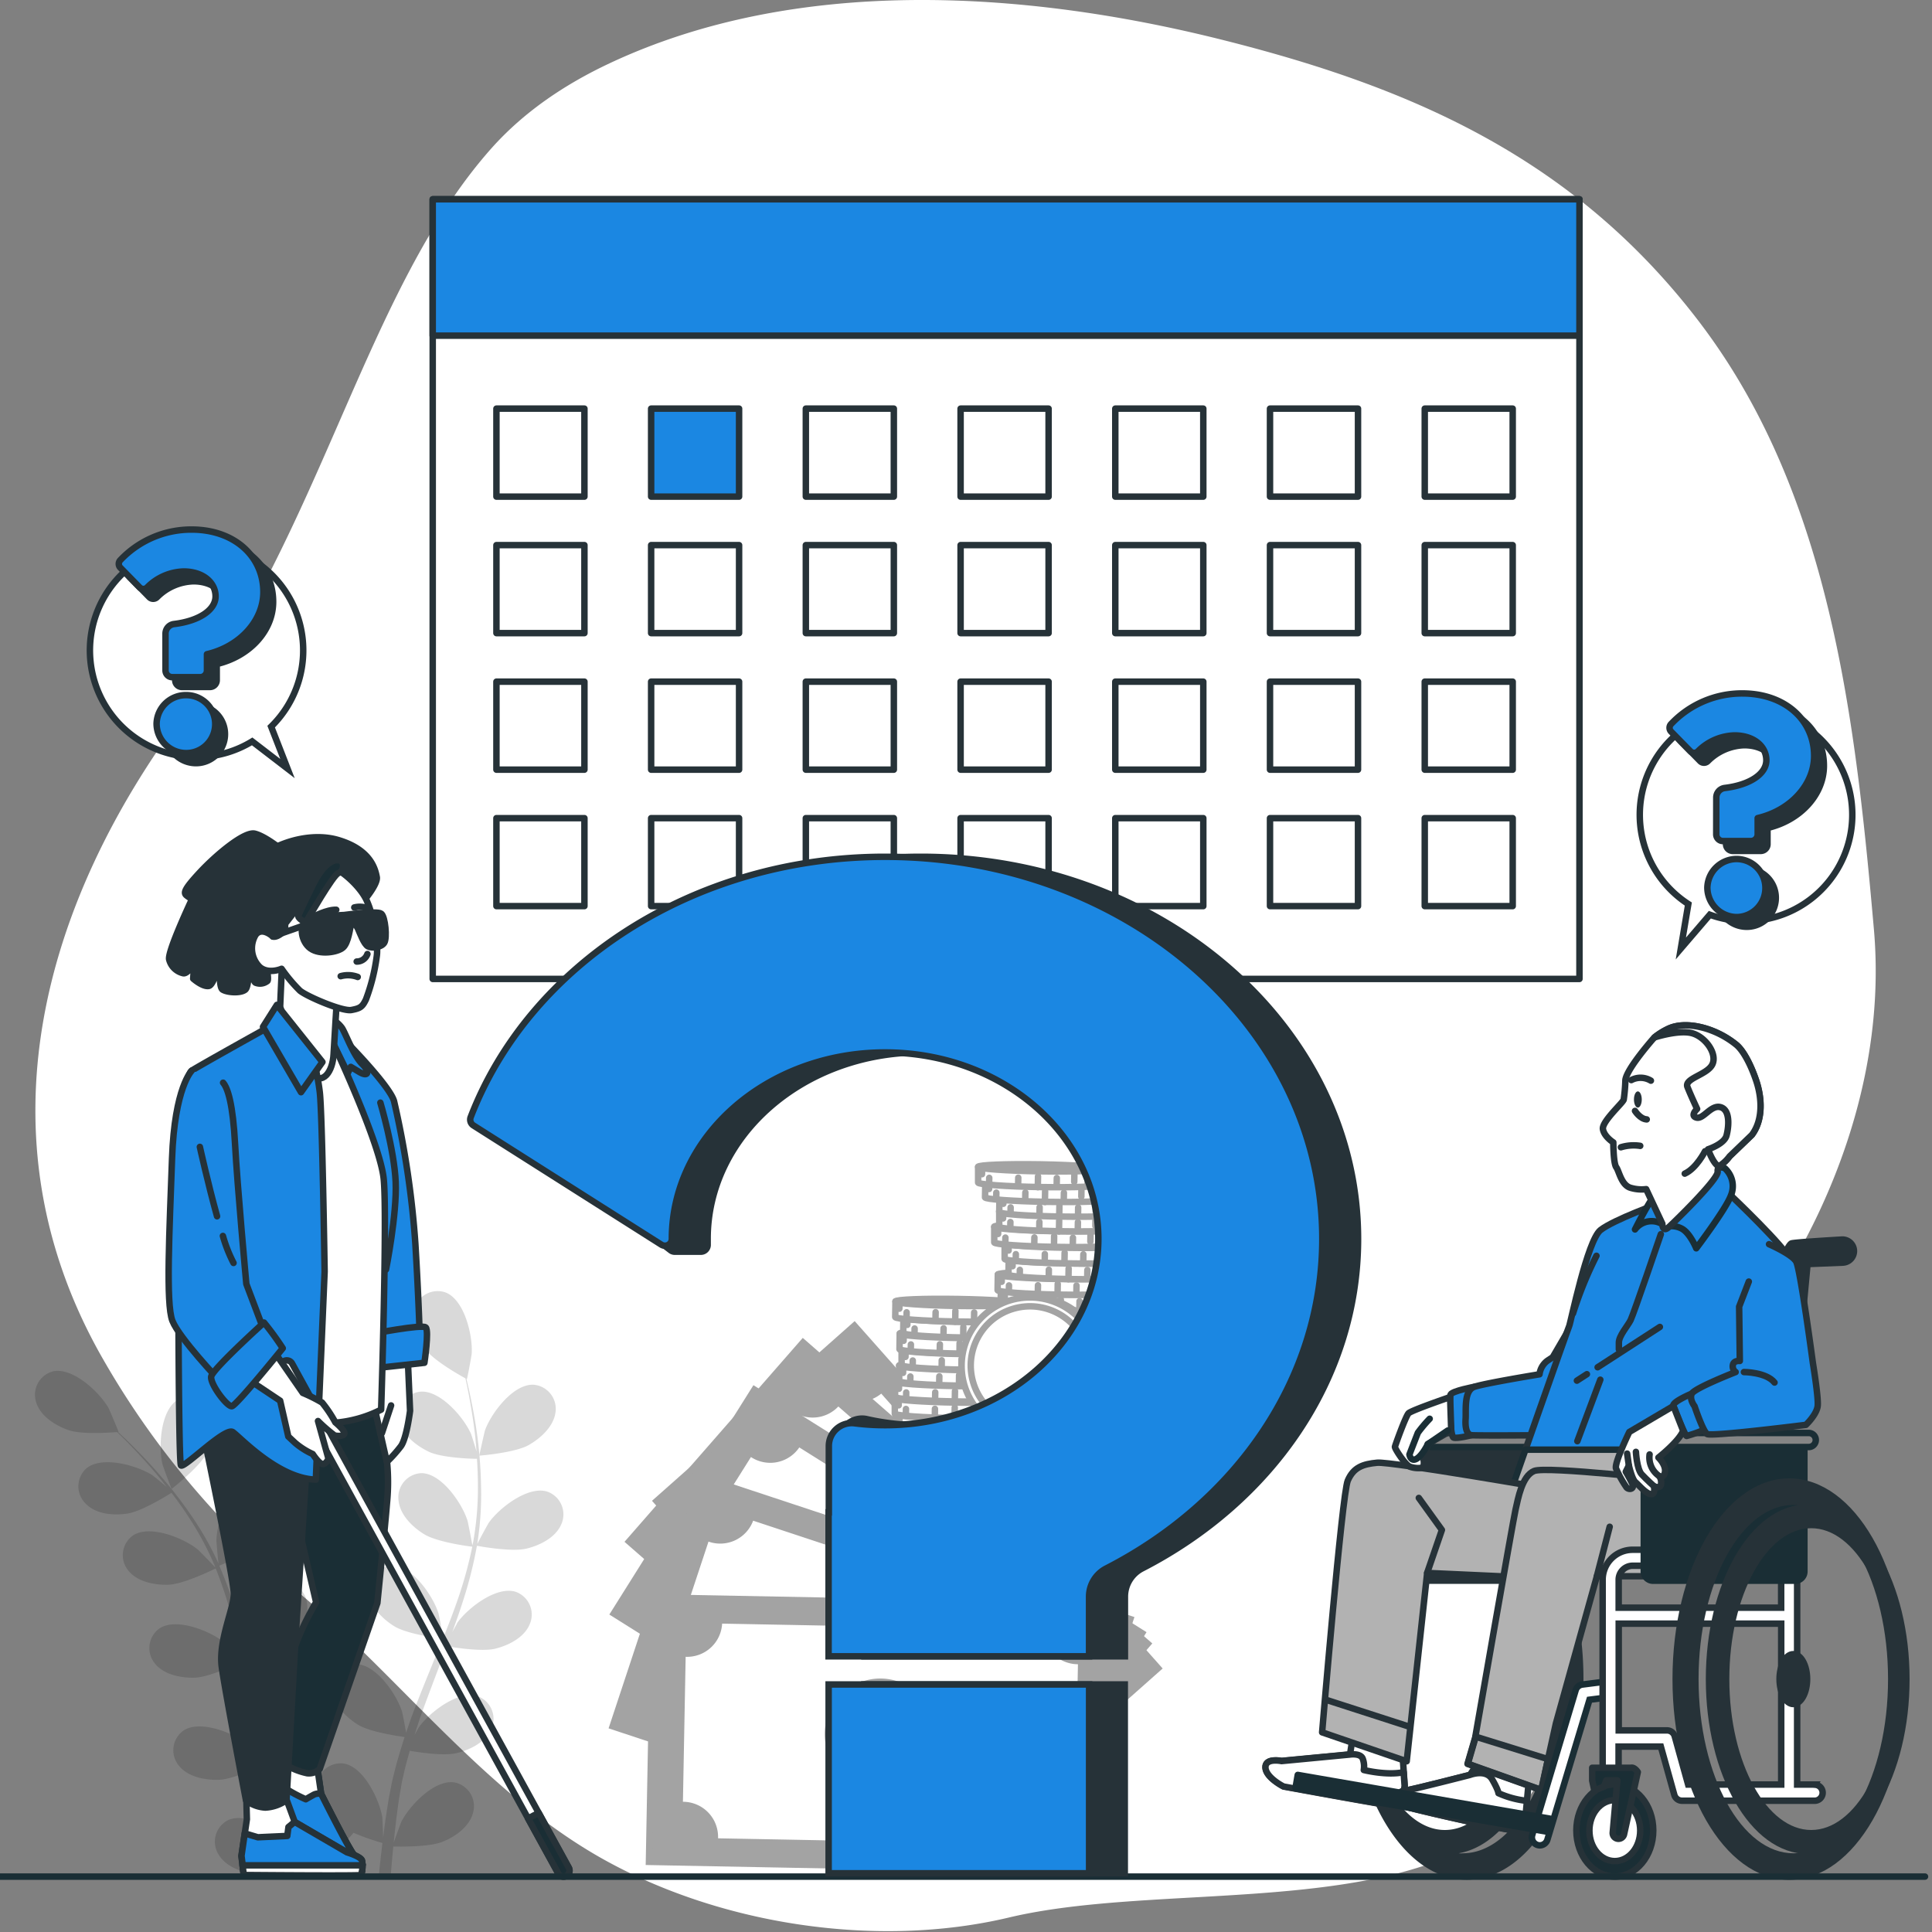<?xml version="1.0" encoding="UTF-8"?> <svg xmlns="http://www.w3.org/2000/svg" id="Слой_1" data-name="Слой 1" viewBox="0 0 400 400"><rect x="0" y="0" width="400" height="400" fill="#808080" stroke="none"/><defs><style>.cls-1,.cls-12,.cls-13,.cls-18,.cls-19,.cls-3{fill:#fff;}.cls-2{opacity:0.15;}.cls-11,.cls-13,.cls-16,.cls-22,.cls-23,.cls-3,.cls-4,.cls-5,.cls-6{stroke:#263238;}.cls-11,.cls-14,.cls-15,.cls-16,.cls-19,.cls-20,.cls-21,.cls-3,.cls-4,.cls-5,.cls-6,.cls-7,.cls-8,.cls-9{stroke-linecap:round;stroke-linejoin:round;}.cls-11,.cls-12,.cls-13,.cls-14,.cls-15,.cls-16,.cls-17,.cls-18,.cls-19,.cls-20,.cls-21,.cls-22,.cls-23,.cls-3,.cls-4,.cls-5,.cls-6,.cls-7,.cls-8,.cls-9{stroke-width:1.34px;}.cls-23,.cls-4,.cls-9{fill:#1b87e2;}.cls-15,.cls-20,.cls-5{fill:none;}.cls-10,.cls-22,.cls-6{fill:#263238;}.cls-7{fill:#858585;}.cls-12,.cls-14,.cls-15,.cls-7,.cls-8,.cls-9{stroke:#1a2e35;}.cls-11,.cls-8{fill:#b2b2b2;}.cls-12,.cls-13,.cls-17,.cls-18,.cls-22,.cls-23{stroke-miterlimit:10;}.cls-14,.cls-16,.cls-21{fill:#1a2e35;}.cls-17{fill:#a3a3a3;}.cls-17,.cls-18,.cls-19,.cls-20,.cls-21{stroke:#a3a3a3;}</style></defs><path class="cls-1" d="M360.72,80a129.78,129.78,0,0,0-8.83-13.25c-26.15-34.36-60.33-48.9-99.38-58.64C212.18-1.94,165-5.1,126.24,13.09c-9.12,4.28-17.76,10-24.64,17.78-25.9,29.26-34.78,78.3-63.64,117s-42.93,87-17,132.87c11,19.41,24.93,35.43,41.47,49.48,20.37,17.3,37.93,40.63,61.46,54.14,24.74,14.19,57.68,19.14,85,12.64,31.22-7.42,79.35.18,103.19-19.93,18.79-15.85,11.46-63.32,29.87-79.67,28.22-25.06,49.61-65.33,46-105.24C384.54,153.49,380.05,113.21,360.72,80Z"></path><g class="cls-2"><path d="M109.43,299.2c-2.87,1.61-10.2,2.18-10.21,2.18s1.09-4.95,1.2-5.26c1.27-3.52,5.79-9.58,10-9.43a5,5,0,0,1,4.58,5.78C114.58,295.41,111.86,297.83,109.43,299.2Z"></path><path d="M80.92,388.13c0,.17,0,.33,0,.5,0,0-2.5,0-2.44-.71.19-2,.44-4.15.7-6.35a52.26,52.26,0,0,1-6-2.11c-1.9,2.53-7.1,5.78-7.77,6.2.93,1.76-1.37,2.53-2.36.55-.76.25-7,2.2-10.11,1.82-2.77-.34-6.21-1.54-7.7-4.1a5,5,0,0,1,2-7.1c3.82-1.72,10.3,2.16,12.82,4.93.14.17,1.55,2.12,2.42,3.37-.4-.81-.79-1.59-1.19-2.43-.81-1.66-1.56-3.34-2.38-5.14l-1.1-2.67c-.39-.89-.68-1.88-1-2.82-.77-2.2-1.44-4.47-2.06-6.77-1.45.7-6.64,3.11-9.45,3.19s-6.38-.58-8.23-2.89a5,5,0,0,1,.94-7.32c3.51-2.28,10.51.57,13.42,2.93.18.15,2.07,2.08,3.09,3.16-.36-1.39-.73-2.77-1.05-4.18-.93-4.09-1.75-8.25-2.58-12.4-.25-1.27-.52-2.53-.78-3.8-.51.26-6.62,3.26-9.77,3.35-2.79.09-6.37-.58-8.23-2.89a5,5,0,0,1,.94-7.32c3.51-2.28,10.51.57,13.42,2.94.21.17,2.93,2.95,3.59,3.69-.58-2.78-1.18-5.56-1.89-8.26a87.71,87.71,0,0,0-3.51-10.78c-.24.12-6.6,3.28-9.82,3.38-2.8.08-6.38-.58-8.23-2.89a5,5,0,0,1,.94-7.32c3.51-2.29,10.51.57,13.41,2.93.23.19,3.15,3.18,3.65,3.76-.09-.2-.15-.42-.24-.62A63.61,63.61,0,0,0,39,314c-1.13-1.76-2.31-3.38-3.5-4.93-1.13.71-6.3,3.9-9.19,4.31s-6.4.12-8.5-2A5,5,0,0,1,17.9,304c3.24-2.66,10.51-.59,13.66,1.44.17.11,1.78,1.43,2.95,2.4-.55-.69-1.1-1.41-1.64-2.07-2-2.45-4-4.57-5.77-6.43-1-1.06-2-2-2.86-2.85-1.46.12-7.38.54-10.08-.41s-5.74-2.85-6.64-5.67A5,5,0,0,1,11,283.92c4.1-.86,9.6,4.32,11.45,7.57.16.28,2.17,5,2.09,5h-.09c.88.81,1.81,1.69,2.8,2.68,1.82,1.83,3.86,3.91,5.93,6.33a87,87,0,0,1,6.31,8.11,64.41,64.41,0,0,1,5.7,10s0,.09.05.13c-.15-1.22-.44-4.64-.43-4.91.11-3.74,2.52-10.9,6.54-12.07a5,5,0,0,1,6.16,4.07c.53,2.91-1.3,6.06-3.19,8.12-2.12,2.32-8.41,5-8.92,5.21a87.29,87.29,0,0,1,3.89,11.05c.62,2.19,1.18,4.42,1.71,6.66-.09-1.06-.17-2-.16-2.14.11-3.74,2.51-10.91,6.54-12.08a5,5,0,0,1,6.16,4.07c.53,2.91-1.3,6.06-3.19,8.12s-7.23,4.49-8.65,5.1c.2.86.4,1.72.59,2.58.92,4.13,1.83,8.26,2.83,12.29.36,1.42.76,2.8,1.16,4.19-.08-.94-.14-1.74-.14-1.86.11-3.74,2.51-10.9,6.54-12.07a5,5,0,0,1,6.16,4.07c.53,2.9-1.3,6.06-3.19,8.12s-6.71,4.24-8.39,5c.45,1.41.89,2.82,1.39,4.16.36.91.65,1.81,1.06,2.7l1.16,2.66c.8,1.65,1.61,3.37,2.43,5,.57,1.12,1.12,2.17,1.68,3.23-.37-1.41-1-4.18-1.06-4.41a19.24,19.24,0,0,1,1.63-9.58,5.82,5.82,0,0,1,0-1.1,5,5,0,0,1,5.61-4.8c4.14.67,7.41,7.49,8,11.19,0,.22.13,2.62.17,4.14.11-.89.21-1.76.34-2.69.25-1.82.54-3.63.85-5.59.19-.94.37-1.88.56-2.84s.46-1.94.69-2.92c.58-2.25,1.28-4.52,2-6.78-1.6-.22-7.26-1.07-9.65-2.55s-5-4-5.27-6.95a5,5,0,0,1,4.82-5.59c4.19,0,8.46,6.28,9.57,9.85.07.22.59,2.88.84,4.34.47-1.36.92-2.71,1.43-4.07,1.48-3.92,3.1-7.84,4.69-11.76.49-1.2,1-2.4,1.45-3.6-.57-.07-7.32-.94-10-2.59-2.37-1.47-5-4-5.27-6.95a5,5,0,0,1,4.82-5.59c4.19,0,8.46,6.27,9.58,9.85.08.27.81,4.08,1,5.06,1.06-2.64,2.08-5.29,3-7.94a86.78,86.78,0,0,0,3-10.92c-.26,0-7.31-.9-10-2.6-2.38-1.47-5-4-5.27-7A5,5,0,0,1,87.23,305c4.19,0,8.45,6.28,9.57,9.85.09.28.88,4.39,1,5.14,0-.21.11-.43.15-.64a63.89,63.89,0,0,0,1-11.32c0-2.09-.07-4.09-.2-6-1.33,0-7.41-.22-10-1.48s-5.41-3.43-6-6.33a4.94,4.94,0,0,1,4.18-6.08c4.17-.43,9.09,5.31,10.59,8.73.08.19.71,2.18,1.14,3.63-.08-.88-.14-1.78-.22-2.62-.33-3.16-.82-6-1.27-8.56-.27-1.44-.54-2.74-.81-3.95-1.29-.71-6.46-3.63-8.19-5.91s-3.21-5.54-2.41-8.38a5,5,0,0,1,6.52-3.48c3.89,1.54,5.62,8.9,5.38,12.64,0,.32-.94,5.33-1,5.29l-.08,0c.28,1.16.57,2.41.85,3.78.52,2.53,1.07,5.39,1.46,8.55A88.63,88.63,0,0,1,99.6,308a64.94,64.94,0,0,1-.76,11.47.89.89,0,0,0,0,.14c.55-1.1,2.2-4.11,2.35-4.33,2.15-3.06,8.11-7.71,12.11-6.46a5,5,0,0,1,2.9,6.79c-1.16,2.72-4.43,4.34-7.14,5-3.06.77-9.78-.47-10.32-.57a87,87,0,0,1-2.86,11.36c-.69,2.17-1.45,4.34-2.24,6.5.51-.94,1-1.77,1-1.87,2.15-3.07,8.11-7.71,12.11-6.47a5,5,0,0,1,2.89,6.79c-1.15,2.72-4.42,4.34-7.13,5s-8.51-.25-10-.52c-.31.82-.61,1.65-.93,2.47-1.51,4-3,7.9-4.42,11.82-.48,1.37-.91,2.75-1.35,4.12.46-.82.84-1.52.91-1.62,2.16-3.06,8.12-7.71,12.12-6.46a5,5,0,0,1,2.89,6.79c-1.16,2.72-4.42,4.34-7.14,5s-7.94-.16-9.75-.47c-.4,1.42-.8,2.84-1.13,4.24-.2,1-.46,1.86-.61,2.84s-.33,1.91-.49,2.85c-.25,1.82-.52,3.71-.71,5.49-.15,1.24-.27,2.43-.39,3.62.47-1.37,1.44-4,1.55-4.27,1.66-3.35,6.85-8.85,11-8.22a5,5,0,0,1,3.88,6.27c-.73,2.87-3.71,5-6.29,6-2.84,1.19-9.41,1-10.23,1C81.22,384.38,81.05,386.31,80.92,388.13Z"></path><path d="M35.55,308.25c-.06.05-1.82-4.73-1.9-5.05-.88-3.63-.45-11.18,3.12-13.37a5,5,0,0,1,7,2.3c1.29,2.66.35,6.19-.92,8.67C41.36,303.72,35.55,308.25,35.55,308.25Z"></path></g><rect class="cls-3" x="89.59" y="41.26" width="237.42" height="161.42"></rect><rect class="cls-4" x="89.59" y="41.26" width="237.42" height="28.23"></rect><rect class="cls-5" x="102.78" y="84.6" width="18.22" height="18.22"></rect><rect class="cls-4" x="134.81" y="84.6" width="18.21" height="18.22"></rect><rect class="cls-5" x="166.84" y="84.6" width="18.22" height="18.22"></rect><rect class="cls-5" x="198.88" y="84.6" width="18.22" height="18.22"></rect><rect class="cls-5" x="230.91" y="84.6" width="18.22" height="18.22"></rect><rect class="cls-5" x="262.94" y="84.6" width="18.22" height="18.22"></rect><rect class="cls-5" x="294.98" y="84.6" width="18.21" height="18.22"></rect><rect class="cls-5" x="102.78" y="112.86" width="18.22" height="18.22"></rect><rect class="cls-5" x="134.81" y="112.86" width="18.21" height="18.22"></rect><rect class="cls-5" x="166.84" y="112.86" width="18.22" height="18.22"></rect><rect class="cls-5" x="198.88" y="112.86" width="18.22" height="18.22"></rect><rect class="cls-5" x="230.91" y="112.86" width="18.22" height="18.22"></rect><rect class="cls-5" x="262.94" y="112.86" width="18.22" height="18.22"></rect><rect class="cls-5" x="294.98" y="112.86" width="18.21" height="18.22"></rect><rect class="cls-5" x="102.78" y="141.13" width="18.22" height="18.22"></rect><rect class="cls-5" x="134.81" y="141.13" width="18.21" height="18.22"></rect><rect class="cls-5" x="166.84" y="141.13" width="18.22" height="18.22"></rect><rect class="cls-5" x="198.88" y="141.13" width="18.22" height="18.22"></rect><rect class="cls-5" x="230.91" y="141.13" width="18.22" height="18.22"></rect><rect class="cls-5" x="262.94" y="141.13" width="18.22" height="18.22"></rect><rect class="cls-5" x="294.98" y="141.13" width="18.21" height="18.22"></rect><rect class="cls-5" x="102.78" y="169.39" width="18.22" height="18.21"></rect><rect class="cls-5" x="134.81" y="169.39" width="18.21" height="18.21"></rect><rect class="cls-5" x="166.84" y="169.39" width="18.22" height="18.21"></rect><rect class="cls-5" x="198.88" y="169.39" width="18.22" height="18.21"></rect><rect class="cls-5" x="230.91" y="169.39" width="18.22" height="18.21"></rect><rect class="cls-5" x="262.94" y="169.39" width="18.22" height="18.21"></rect><rect class="cls-5" x="294.98" y="169.39" width="18.21" height="18.21"></rect><path class="cls-6" d="M303.68,306.75c-8.24,0-15.47,7.37-19.67,18.51A57.08,57.08,0,0,0,284,370c4.2,11.15,11.43,18.51,19.67,18.51,13,0,23.5-18.31,23.5-40.89S316.66,306.75,303.68,306.75Zm-16.29,64.66a60.9,60.9,0,0,1,0-47.54c3.12-5.06,7.23-8.14,11.75-8.14,9.73,0,17.62,14.29,17.62,31.91s-7.89,31.91-17.62,31.91C294.62,379.55,290.51,376.47,287.39,371.41Zm15.45,13a12.18,12.18,0,0,1-5.86-1.56,12.21,12.21,0,0,0,2.88.36c11.28,0,20.43-15.91,20.43-35.53s-9.15-35.52-20.43-35.52a11.71,11.71,0,0,0-2.88.36,12.08,12.08,0,0,1,5.86-1.57c11.2,0,20.28,16.45,20.28,36.73S314,384.37,302.84,384.37Z"></path><polygon class="cls-6" points="295.09 298.26 295.09 327.26 326.57 327.26 326.57 298.38 295.09 298.26"></polygon><path class="cls-7" d="M327.47,299.59h-31a1.45,1.45,0,0,1-1.46-1.45h0a1.46,1.46,0,0,1,1.46-1.46h31a1.46,1.46,0,0,1,1.46,1.46h0A1.45,1.45,0,0,1,327.47,299.59Z"></path><path class="cls-4" d="M305.26,287.12s-4.56.85-4.93,1.6-.13,8.67.62,8.92,3.72-.5,3.72-.5Z"></path><path class="cls-4" d="M325.86,273.47,321.47,281l-1.06.7a4.11,4.11,0,0,0-1.67,2.83v0s-11.24,1.84-13.47,2.59-1.71,4.82-1.83,6.68.24,3.22,1.24,3.34,15.86,0,15.86,0Z"></path><path class="cls-6" d="M368.63,261.44s1.6-3.73,2.27-4c.48-.19,6.85-.59,10.42-.8a2.4,2.4,0,0,1,2.52,2.25h0a2.4,2.4,0,0,1-2.29,2.52l-7.32.3-.8,8.54Z"></path><path class="cls-4" d="M343.76,249.05s-9.65,3.46-12.39,5.62-6.2,19.32-6.49,19.89-12.11,34.31-12.11,34.31l56.07.14s2.6-45.83,1.73-48.28-12.21-13.22-12.21-13.22Z"></path><line class="cls-5" x1="330.77" y1="283.08" x2="343.66" y2="274.73"></line><line class="cls-5" x1="326.48" y1="285.85" x2="328.55" y2="284.51"></line><path class="cls-5" d="M330.53,260a78.12,78.12,0,0,0-4.85,11.92"></path><path class="cls-5" d="M343.86,255.53s-5.65,16.57-6.26,17.79-2.43,3.23-2.43,4.65v1.41"></path><line class="cls-5" x1="331.33" y1="285.65" x2="326.57" y2="298.38"></line><path class="cls-8" d="M312.77,308.87l56.07.14s.21-3.62.48-8.87H315.83Z"></path><path class="cls-9" d="M344.9,254a4.55,4.55,0,0,1,3.42.45c1.66,1,2.87,4,2.87,4s6.17-8.16,7.17-10.92a5,5,0,0,0-1.22-5.62c-.93-.65-4.74.33-4.74.33s-7.5,2.53-9.15,4.3-4.74,8-4.74,8A4.31,4.31,0,0,1,344.9,254Z"></path><path class="cls-3" d="M342.52,214.78s-5.74,6.45-6,8.84a34.75,34.75,0,0,1-.35,4.06c-.24.72-4.54,4.54-4.3,6.09s2.15,2.75,2.15,2.75,0,4.31.61,5.15,1.06,3.81,3.09,4.29a7.88,7.88,0,0,0,3.1.24l3.35,7.16s0,1.91,1.31.72,10.15-9.8,10.15-11.47a1.5,1.5,0,0,1,.56-1.37,8.05,8.05,0,0,0,1.89-1.84l4.6-4.43c2.37-3.14,2.13-7.72.83-11.44-1-2.92-2.49-5.91-4-7.19-4.54-3.71-10.63-5-14.1-3.35A14.1,14.1,0,0,0,342.52,214.78Z"></path><path class="cls-3" d="M363.53,223.53c-1-2.92-2.49-5.91-4-7.19-4.54-3.71-10.63-5-14.1-3.35a14.1,14.1,0,0,0-2.86,1.79s5.13-1.67,7.88-.83,5.14,4.3,4.06,6.45-5.85,2.86-5.14,4.65,2,4.54,2,4.54-1.55,1.44-.11,1.8,3-2.75,5-2.15,1.67,4.06,1.2,5.85-3.83,2.86-3.83,2.86,1.08,3,2.15,3.47l.2.05a.86.86,0,0,1,.24-.23,8.05,8.05,0,0,0,1.89-1.84l4.6-4.43C365.07,231.83,364.83,227.25,363.53,223.53Z"></path><path class="cls-5" d="M337.74,223.62a4.12,4.12,0,0,1,4.06.12"></path><path class="cls-5" d="M335.59,237.53a9,9,0,0,1,4-.29"></path><path class="cls-10" d="M339.91,227.64c0,.93-.37,1.68-.81,1.68s-.81-.75-.81-1.68.36-1.68.81-1.68S339.91,226.71,339.91,227.64Z"></path><path class="cls-5" d="M353,238.36s-1.76,3.53-4.19,4.63"></path><path class="cls-5" d="M338.51,230s1.05,1.69,2.43,1.76"></path><path class="cls-3" d="M280.18,358.93l-.67,4.29-14.15,1.35s-3.47-.69-3.34,1.39,3.74,3.88,3.74,3.88,23.61,4.34,24,4.2,1.07-4.3,1.07-4.3l-.4-5.82Z"></path><path class="cls-3" d="M262,366c.14,2.08,3.74,3.88,3.74,3.88s23.61,4.34,24,4.2,1.07-4.3,1.07-4.3l-.2-2.87c-3.51.75-8.25-.45-8.25-.45a4.6,4.6,0,0,0-.23-2.36c-.47-1.18-2.65-.84-2.65-.84l-14.15,1.35S261.89,363.88,262,366Z"></path><path class="cls-3" d="M306,365l-1.66,2.46s-12.26,3.15-13.61,3.29-2.17,2.15-1.49,2.73,23.12,5.59,24.34,5.44,2.31-3.44,2.31-3.44l.67-7.17Z"></path><path class="cls-3" d="M289.24,373.5c.68.57,23.12,5.59,24.34,5.44s2.31-3.44,2.31-3.44l.25-2.65a19.38,19.38,0,0,1-5.9-1.59s0-.59-1.29-2.84-4.61-.94-4.61-.94-12.26,3.15-13.61,3.29S288.56,372.92,289.24,373.5Z"></path><path class="cls-11" d="M321.6,308.41s-33.55-5.84-36.46-5.57-4.91.92-6.1,3.71-5.31,52.11-5.31,52.11l17.51,6,4.24-39,23.2,1.06Z"></path><polyline class="cls-5" points="295.48 325.64 298.53 316.76 293.75 310.13"></polyline><line class="cls-5" x1="274.62" y1="351.95" x2="291.97" y2="357.55"></line><path class="cls-11" d="M346.79,306.55s-26.65-3.05-29.17-2-3.31,5.7-3.84,8-8.36,47.2-8.36,47.2l-1.59,5.44,15.25,5.43,3.05-13.79,8.49-30.49H345.2Z"></path><path class="cls-5" d="M320.49,364.21l-15-4.66,0,.17-1.59,5.44,15.25,5.43Z"></path><line class="cls-5" x1="330.62" y1="326.31" x2="333.27" y2="316.1"></line><path class="cls-12" d="M318.82,382.06a1.59,1.59,0,0,1-.48-.07,1.66,1.66,0,0,1-1.11-2.06l9-30a1.66,1.66,0,0,1,1.37-1.16l5.17-.66a1.65,1.65,0,1,1,.42,3.28l-4.1.52-8.71,28.94A1.65,1.65,0,0,1,318.82,382.06Z"></path><path class="cls-13" d="M375.85,369.47h-3.77V324.65a1.66,1.66,0,0,0-3.31,0v8.2H335.13v-5.79a2.9,2.9,0,0,1,2.89-2.89h6.46a1.66,1.66,0,0,0,0-3.31H338a6.21,6.21,0,0,0-6.19,6.2V365.7a1.65,1.65,0,1,0,3.3,0v-4.09h8.75l2.79,10a1.66,1.66,0,0,0,1.59,1.21h27.59a1.66,1.66,0,0,0,0-3.31Zm-29.12-10a1.66,1.66,0,0,0-1.59-1.21h-10V336.16h33.64v33.31H349.51Z"></path><path class="cls-14" d="M340.33,298.26v27.1a1.92,1.92,0,0,0,1.91,1.91h29.44a1.91,1.91,0,0,0,1.9-1.91v-27Z"></path><path class="cls-7" d="M374.48,299.59h-31a1.45,1.45,0,0,1-1.46-1.45h0a1.46,1.46,0,0,1,1.46-1.46h31a1.46,1.46,0,0,1,1.46,1.46h0A1.45,1.45,0,0,1,374.48,299.59Z"></path><path class="cls-4" d="M350.25,288.54s-4.16,1.73-3.79,2.56,2.37,6.11,2.74,6.2a26.73,26.73,0,0,0,3.83-1.37Z"></path><path class="cls-4" d="M362.07,265.34l-2,5.19.14,11.24s-1.29-.15-1.44.86a1.43,1.43,0,0,0,.58,1.44s-8.51,3.32-9.08,4.47.57,2.6.57,2.6,1.73,5.19,2.6,5.76S373.89,295,373.89,295s2.3-2.16,2.45-4-1-8.79-1-8.79-2.6-19.46-3.46-21-5.62-3.61-5.62-3.61"></path><path class="cls-5" d="M361.06,284.07s4.61,0,6.34,2.17"></path><path class="cls-3" d="M346.46,291.1l-9.13,5.38s-3.19,6.57-2.74,7.57a22.94,22.94,0,0,0,2.19,3.93c.55.55,1.65.27,1.19-.73s-1.37-2.56-1.37-2.56l.64-1.27s.64,2.83,1.37,3.46,2.19,2.38,3.19,2.47.64-1.64.64-1.64,1.37.63,1.46-.46a2.35,2.35,0,0,0-.36-1.64s1,.54,1.18-.92-1.36-2.92-1.36-2.92,4.29-3.37,5.11-5.56Z"></path><path class="cls-5" d="M341.53,301.13a4.63,4.63,0,0,0,2,4.48"></path><path class="cls-5" d="M338.7,300.59s.18,3.56,1.19,4.65,2.55,2.47,2.55,2.47"></path><line class="cls-5" x1="337.24" y1="303.42" x2="336.88" y2="300.95"></line><path class="cls-3" d="M300.23,289.25s-8,2.74-8.6,3.35-2.74,6.55-2.82,6.93,2.14,3.73,3.05,4.11,2.59.45,2.82,0a2.73,2.73,0,0,0,.07-1.3l.84-3.35,4.87-2.81Z"></path><path class="cls-15" d="M296,293.74a28.38,28.38,0,0,0-2.44,2.89c-.22.54-1.75,4.5-1.75,4.5s.23,1.59,1.45.91,2.36-3.05,2.36-3.05l4.11-2.81"></path><path class="cls-6" d="M370.45,306.75c-13,0-23.51,18.31-23.51,40.89s10.53,40.89,23.51,40.89S394,370.22,394,347.64,383.43,306.75,370.45,306.75Zm.84,77.62c-11.21,0-20.29-16.44-20.29-36.73s9.08-36.73,20.29-36.73,20.28,16.45,20.28,36.73S382.49,384.37,371.29,384.37Z"></path><path class="cls-6" d="M374.26,312.12c-11.28,0-20.42,15.9-20.42,35.52s9.14,35.53,20.42,35.53,20.43-15.91,20.43-35.53S385.54,312.12,374.26,312.12Zm.73,67.43c-9.73,0-17.62-14.28-17.62-31.91s7.89-31.91,17.62-31.91,17.62,14.29,17.62,31.91S384.72,379.55,375,379.55Z"></path><ellipse class="cls-6" cx="371.29" cy="347.64" rx="2.85" ry="5.16"></ellipse><ellipse class="cls-16" cx="334.33" cy="378.98" rx="7.96" ry="9.55"></ellipse><path class="cls-13" d="M339.59,379c0,3.49-2.35,6.32-5.26,6.32s-5.26-2.83-5.26-6.32,2.35-6.31,5.26-6.31S339.59,375.5,339.59,379Z"></path><path class="cls-16" d="M337.65,366h-8v2.66l.43,2,2-.76.48-1.28h2.29l-.95,10.77a1.19,1.19,0,0,0,2.35.36l2.84-12.86S338.44,365.82,337.65,366Z"></path><rect class="cls-14" x="267.78" y="374.95" width="53.3" height="2.78" transform="matrix(0.98, 0.17, -0.17, 0.98, 70, -45.5)"></rect><path class="cls-4" d="M71.32,215.31s9.31,9.38,10.26,12.66A188.49,188.49,0,0,1,86,257.56c.71,11.81.92,19.71.92,19.71l-9.1.25-.57-35L69.1,218.31S68,214.4,71.32,215.31Z"></path><path class="cls-3" d="M65.65,365.64l.85,5.82s5.89,11.77,6.81,12.62,1.94,1.7,1.72,2.13-1.15,1.84-1.15,1.84-11.21-.35-12.7-1.2-2.91-8.51-2.91-8.51l-3.47-5,4.75-8.44Z"></path><path class="cls-3" d="M65.65,365.64l.85,5.82s5.89,11.77,6.81,12.62,1.94,1.7,1.72,2.13-1.15,1.84-1.15,1.84-11.21-.35-12.7-1.2-2.91-8.51-2.91-8.51l-3.47-5,4.75-8.44Z"></path><path class="cls-4" d="M64.8,371.67c-.92.5-1.49.85-1.49.85a30.22,30.22,0,0,1-5.6-3.19l-.45-.4L54.8,373.3l3.47,5s1.42,7.66,2.91,8.51,12.7,1.2,12.7,1.2.92-1.41,1.15-1.84-.8-1.28-1.72-2.13-6.81-12.62-6.81-12.62A2.19,2.19,0,0,0,64.8,371.67Z"></path><path class="cls-16" d="M59,304l6.45,27.74s-5,8.17-5.62,14.4-.78,19.18-.78,19.18a14.44,14.44,0,0,0,4.54,1.81,3.22,3.22,0,0,0,2.6-.87l11.94-34.37s1.57-15.51,2-20.82a43.87,43.87,0,0,0,0-8.42l-3.21-14.14-20.66,1.25Z"></path><path class="cls-3" d="M59.2,372.24l1.84,5,10.78,6.31s2.91.86,3.12,1.71a6.24,6.24,0,0,1-.21,3c-.21.21-24.26,0-24.26,0l-.49-4,1.13-7.59L51,372.24Z"></path><path class="cls-4" d="M59.48,380.11l-6.1.28-2.71-.81L50,384.22l.49,4s24,.21,24.26,0a6.24,6.24,0,0,0,.21-3c-.21-.85-3.12-1.71-3.12-1.71L61,377.2l-1.28,1.07Z"></path><path class="cls-3" d="M50.47,388.2s24,.21,24.26,0a5.22,5.22,0,0,0,.3-2H50.22Z"></path><path class="cls-6" d="M42,296.32s6.38,30.54,6.42,33.61-3.28,9.77-2.49,15.31,5,27.49,5,27.49a7.18,7.18,0,0,0,4,1.51,8.25,8.25,0,0,0,4.39-1.54l1.9-34.05,2.32-36S53.15,295,49.75,294,42,296.32,42,296.32Z"></path><path class="cls-3" d="M84.36,279.75l.54,12.33s-.7,5.69-1.89,7.33a27.16,27.16,0,0,1-2.92,3.26l-3.21-14.14L79,280.41Z"></path><line class="cls-3" x1="80.97" y1="290.98" x2="79.07" y2="296.71"></line><path class="cls-4" d="M77.15,276.13s10.3-2,11-1.3-.28,7.32-.28,7.32l-10.11,1.11Z"></path><path class="cls-4" d="M68.83,211.11a5.73,5.73,0,0,1,2,1.76c.72,1.12,2.38,5.66,4.12,7.39s1.26,2.77-.53,1.7l-1.79-1.07L72,222.17l-3-6.1Z"></path><path class="cls-3" d="M69,216.07s9.67,20.5,10.44,28-.53,47.78-.53,47.78a25.48,25.48,0,0,1-8.34,2.58,25.12,25.12,0,0,1-7.21-.14L63,221.49l-.33-4.56S67.05,215.12,69,216.07Z"></path><path class="cls-3" d="M58.43,198.69,58,208.42s3.06,11,6,13.8,4.88-.51,5.06-3.91.68-11.15.68-11.15Z"></path><path class="cls-6" d="M58.17,175.8s-3.21-2.63-5.39-3.19-8.12,4.47-11.4,8-3.42,4.26-2.75,4.79a5.53,5.53,0,0,0,1.14.72s-5.1,10.81-4.75,12.51A3.88,3.88,0,0,0,38,201.51c1,.07,2.23-2.21,2.23-2.21L40,202.62s1.94,1.73,3.22,1.51,2.55-6.4,2.55-6.4-.73,6.54.33,7.17,3.76.76,4.68,0,.71-6.22.71-6.22.76,4.66,1.47,4.8a2.46,2.46,0,0,0,2.41-.38c.69-.74-2.37-11.77-1.4-16.22S58.17,175.8,58.17,175.8Z"></path><path class="cls-6" d="M75.4,186.39S78.28,183,78,181.58s-1.09-5.64-8-7.67-15.7,1.75-17.71,5.33-3.43,8.56-2.58,11A12.7,12.7,0,0,0,54.19,196c1.15.57,5.7-.84,5.7-.84s3.5-7.44,6.93-8.69S75.4,186.39,75.4,186.39Z"></path><path class="cls-3" d="M64.86,183.82,59,191.3a2,2,0,0,1-.8,2c-1.07.84-1.7.61-1.7.61s-2.24-2.11-3.57-.36a5.42,5.42,0,0,0,.88,6.69c1.82,1.52,4.49.34,4.49.34a32.2,32.2,0,0,0,3.8,4.53c1.48,1.21,8.8,4.35,10.66,4s2.26-.66,3-2.17a40.09,40.09,0,0,0,2.25-9c.42-3.11-1.24-6.73-1.28-7.47s.61-.69-.72-3.83-5.33-6.39-6.59-6.76S64.86,183.82,64.86,183.82Z"></path><path class="cls-16" d="M64.93,182.91s-3.15,6.39-3.18,6.76,1.27,1.48,1.68,1,5.51-9.54,6.64-9.91,1.49-2.56-.07-2.68S66.56,179.71,64.93,182.91Z"></path><path class="cls-6" d="M71.26,189.44s-6.25.21-7.83,1.19-1.08,4.39.86,5.75,5.56.8,6.72-.19,1.46-4.23,1.7-4.85,1,.08,1.4.93,1.22,3.22,2.08,3.67,2.79.21,3.38-.77.21-5.34-.63-6S71.26,189.44,71.26,189.44Z"></path><line class="cls-5" x1="62.6" y1="191.72" x2="56.46" y2="193.88"></line><path class="cls-5" d="M76.07,197.52a2.33,2.33,0,0,1-2.22,1.56"></path><path class="cls-5" d="M70.54,202.11a5.68,5.68,0,0,1,3.52.16"></path><path class="cls-5" d="M64.79,189.85s2.86-1.57,4.83-1.49"></path><path class="cls-5" d="M73.35,187.88a4.66,4.66,0,0,1,2.92.22"></path><path class="cls-4" d="M56.58,212.12s-15.24,8.47-16.86,9.53S36.9,237,36.9,237s-.09,65.76.57,66.4,9.15-8,10.73-6.9,9.37,9.61,17.19,9.84l1.82-43.07s-.49-32.92-1-37.12a45.66,45.66,0,0,0-1.47-7.23Z"></path><polygon class="cls-4" points="57.33 208.05 66.76 219.88 62.32 226.13 54.45 212.6 57.33 208.05"></polygon><path class="cls-3" d="M116.68,388.53a1.23,1.23,0,0,1-1.09-.64L58.31,283.51a1.24,1.24,0,1,1,2.17-1.2l57.28,104.38a1.25,1.25,0,0,1-.49,1.69A1.26,1.26,0,0,1,116.68,388.53Z"></path><path class="cls-16" d="M111.53,375.35l-2.2,1.14,6.26,11.4a1.23,1.23,0,0,0,1.09.64,1.26,1.26,0,0,0,.59-.15,1.25,1.25,0,0,0,.49-1.69Z"></path><path class="cls-3" d="M56.69,279.72l6,8.67a32.65,32.65,0,0,1,4,2,26.64,26.64,0,0,1,2.74,4.1s2,1.65,1.87,2.3-1.56.51-2,.42a32.8,32.8,0,0,1-3.46-3L68,302s-.42,1.09-1.16,1.12-2.1-2.08-2.1-2.08a15.25,15.25,0,0,1-3.64-2.31l-1.41-1.32L58,290,52,286Z"></path><path class="cls-4" d="M39.72,221.65s-3.58,3.41-4.1,18.21-1.32,30.05.07,33.6,9.75,12.37,9.75,12.37l9.91-8.51L51,265.83s-1.89-20.56-2.33-28.9-1.5-11.63-2.48-12.77"></path><path class="cls-5" d="M46.15,255.89a29.67,29.67,0,0,0,2.2,5.59"></path><path class="cls-5" d="M41.38,237.45s1.67,7.58,3.56,14.37"></path><path class="cls-4" d="M54.66,273.82S44,283.46,43.73,285s3.32,6.3,4.28,6.14,10.53-12,10.53-12A59.47,59.47,0,0,0,54.66,273.82Z"></path><path class="cls-5" d="M78.75,228.29s2.88,9.71,3.17,16.41-2,18.14-2,18.14"></path><line class="cls-15" x1="-2.57" y1="388.53" x2="398.55" y2="388.53"></line><path class="cls-13" d="M56.14,150.44a22.08,22.08,0,1,0-3.93,3.06l7.31,5.62Z"></path><path class="cls-6" d="M36.29,133.23a2,2,0,0,1,1.77-2c5.12-.62,8.6-2.88,8.6-5.73s-2.58-5.15-6.6-5.15a11.07,11.07,0,0,0-7.56,3.3,1.12,1.12,0,0,1-1.57,0l-4-4.09a1.12,1.12,0,0,1,0-1.56,20.19,20.19,0,0,1,14.77-6.33c8.78,0,14.85,5.48,14.85,12.93,0,6-4.89,11.29-11.68,12.88v3.36a1.4,1.4,0,0,1-1.4,1.39h-5.8a1.39,1.39,0,0,1-1.39-1.39Zm-1.84,18.59A6.07,6.07,0,0,1,40.58,146a6,6,0,0,1,0,12A6.12,6.12,0,0,1,34.45,151.82Z"></path><path class="cls-4" d="M34.27,131.2a2,2,0,0,1,1.76-2c5.12-.62,8.6-2.88,8.6-5.73s-2.58-5.15-6.6-5.15a11,11,0,0,0-7.55,3.3,1.12,1.12,0,0,1-1.57,0l-4-4.09a1.12,1.12,0,0,1,0-1.56,20.21,20.21,0,0,1,14.77-6.33c8.78,0,14.85,5.48,14.85,12.94,0,5.94-4.88,11.28-11.68,12.87v3.36a1.39,1.39,0,0,1-1.39,1.39h-5.8a1.39,1.39,0,0,1-1.39-1.39Zm-1.85,18.59a6.07,6.07,0,0,1,6.14-5.87,6,6,0,0,1,0,12A6.12,6.12,0,0,1,32.42,149.79Z"></path><path class="cls-13" d="M349.55,187.17a22,22,0,1,1,4.45,2.21l-6,7Z"></path><path class="cls-6" d="M357.37,167.17a2,2,0,0,1,1.77-2c5.12-.61,8.59-2.88,8.59-5.73s-2.57-5.15-6.6-5.15a11.1,11.1,0,0,0-7.55,3.3,1.11,1.11,0,0,1-1.57,0l-4-4.08a1.12,1.12,0,0,1,0-1.57,20.19,20.19,0,0,1,14.76-6.33c8.78,0,14.85,5.48,14.85,12.94,0,5.94-4.88,11.29-11.68,12.87v3.36a1.39,1.39,0,0,1-1.39,1.39h-5.8a1.39,1.39,0,0,1-1.39-1.39Zm-1.85,18.59a6.08,6.08,0,0,1,6.14-5.88,6,6,0,0,1,0,12A6.13,6.13,0,0,1,355.52,185.76Z"></path><path class="cls-4" d="M355.34,165.14a2,2,0,0,1,1.77-2c5.12-.62,8.59-2.88,8.59-5.74s-2.57-5.14-6.6-5.14a11.09,11.09,0,0,0-7.55,3.29,1.11,1.11,0,0,1-1.57,0l-4-4.08a1.13,1.13,0,0,1,0-1.57,20.19,20.19,0,0,1,14.76-6.33c8.78,0,14.86,5.48,14.86,12.94,0,5.94-4.89,11.29-11.69,12.87v3.36a1.39,1.39,0,0,1-1.39,1.39h-5.8a1.39,1.39,0,0,1-1.39-1.39Zm-1.85,18.59a6.08,6.08,0,0,1,6.14-5.88,6,6,0,0,1,5.88,5.88,6,6,0,0,1-5.88,6.14A6.13,6.13,0,0,1,353.49,183.73Z"></path><rect class="cls-17" x="160.48" y="280.7" width="54.74" height="94.78" transform="translate(546.07 448.96) rotate(138.44)"></rect><path class="cls-18" d="M148.89,317.4a6.6,6.6,0,0,0,.56-9.32,6.23,6.23,0,0,0-.58-.57l23.52-20.86a5.11,5.11,0,0,0,.5.65,6.6,6.6,0,0,0,9.32.56l.29-.28,44.93,50.67a3.92,3.92,0,0,0-.32.25,6.61,6.61,0,0,0-.56,9.33,7.8,7.8,0,0,0,.58.57l-23.52,20.85a5.94,5.94,0,0,0-.5-.65,6.61,6.61,0,0,0-9.32-.56,7.87,7.87,0,0,0-.57.59l-45-50.73A5.11,5.11,0,0,0,148.89,317.4ZM195,336.19a10.82,10.82,0,1,0-15.28-.92A10.83,10.83,0,0,0,195,336.19Z"></path><rect class="cls-17" x="156.56" y="282.36" width="54.74" height="94.78" transform="translate(553.25 408.29) rotate(131.16)"></rect><path class="cls-18" d="M143.93,324.09a6.61,6.61,0,0,0-.62-9.32,6.26,6.26,0,0,0-.66-.49l20.69-23.67a6.35,6.35,0,0,0,.58.58,6.6,6.6,0,0,0,9.32-.63,3.92,3.92,0,0,0,.25-.32l51,44.57a4.11,4.11,0,0,0-.29.3,6.6,6.6,0,0,0,.63,9.32,7.37,7.37,0,0,0,.65.49l-20.69,23.67a6.23,6.23,0,0,0-.57-.58,6.61,6.61,0,0,0-9.32.62,5.94,5.94,0,0,0-.5.65l-51-44.61A6.35,6.35,0,0,0,143.93,324.09Zm48.15,12.79a10.83,10.83,0,1,0-15.28,1A10.84,10.84,0,0,0,192.08,336.88Z"></path><rect class="cls-17" x="154.39" y="288.74" width="54.74" height="94.78" transform="translate(563.08 361.01) rotate(122.14)"></rect><path class="cls-18" d="M141.37,336.81a6.61,6.61,0,0,0-2.08-9.11,6.23,6.23,0,0,0-.72-.39l16.72-26.61a6.72,6.72,0,0,0,.67.48,6.6,6.6,0,0,0,9.1-2.08c.07-.12.14-.24.2-.36l57.35,36c-.08.12-.17.22-.24.34a6.61,6.61,0,0,0,2.08,9.11,7.09,7.09,0,0,0,.72.38l-16.72,26.62a6.17,6.17,0,0,0-.66-.48,6.61,6.61,0,0,0-9.11,2.08,6.17,6.17,0,0,0-.38.72l-57.41-36.06A6.17,6.17,0,0,0,141.37,336.81Zm49.56,5.07A10.82,10.82,0,1,0,176,345.29,10.81,10.81,0,0,0,190.93,341.88Z"></path><rect class="cls-17" x="153.08" y="298.96" width="54.74" height="94.78" transform="translate(565.94 283.81) rotate(108.31)"></rect><path class="cls-18" d="M141.39,356.66a6.59,6.59,0,0,0-4.19-8.34,7.86,7.86,0,0,0-.8-.21l9.88-29.84a6.21,6.21,0,0,0,.75.31,6.6,6.6,0,0,0,8.35-4.19c0-.13.07-.27.11-.4l64.29,21.27-.15.38a6.62,6.62,0,0,0,4.2,8.35,7.62,7.62,0,0,0,.79.2L214.75,374c-.24-.11-.5-.22-.76-.31a6.61,6.61,0,0,0-8.34,4.2,7.69,7.69,0,0,0-.21.79l-64.36-21.29A4.65,4.65,0,0,0,141.39,356.66Zm49.34-6.91a10.83,10.83,0,1,0-13.68,6.87A10.83,10.83,0,0,0,190.73,349.75Z"></path><rect class="cls-17" x="154.9" y="311.64" width="54.74" height="94.78" transform="translate(544.7 183.6) rotate(91.09)"></rect><path class="cls-18" d="M148,380.44a6.6,6.6,0,0,0-6.48-6.73,7.32,7.32,0,0,0-.81,0l.59-31.42c.27,0,.54.06.82.07a6.6,6.6,0,0,0,6.73-6.48c0-.14,0-.27,0-.41l67.71,1.29,0,.4a6.62,6.62,0,0,0,6.48,6.73,5.56,5.56,0,0,0,.82,0l-.6,31.43a5.42,5.42,0,0,0-.81-.07,6.6,6.6,0,0,0-6.73,6.47,5.56,5.56,0,0,0,0,.82L148,381.26A5.55,5.55,0,0,0,148,380.44Zm45.08-21.21a10.83,10.83,0,1,0-11,10.62A10.83,10.83,0,0,0,193.1,359.23Z"></path><path class="cls-19" d="M208.68,293l-.06,3.23c0,.39,5.78.81,12.92.93s12.93-.11,12.94-.51l.05-3.23Z"></path><path class="cls-19" d="M234.53,293.42c0,.4-5.8.62-12.94.51s-12.92-.54-12.91-.93,5.8-.63,12.94-.51S234.54,293,234.53,293.42Z"></path><path class="cls-19" d="M231.53,293.28c0,.25-4.45.39-9.93.3s-9.93-.37-9.92-.62,4.45-.39,9.93-.3S231.54,293,231.53,293.28Z"></path><line class="cls-20" x1="233.24" y1="293.77" x2="233.2" y2="296.27"></line><line class="cls-20" x1="231.39" y1="294" x2="231.34" y2="296.64"></line><line class="cls-20" x1="228.62" y1="294.02" x2="228.58" y2="296.07"></line><line class="cls-20" x1="224.97" y1="295.28" x2="224.94" y2="297.06"></line><line class="cls-20" x1="221.04" y1="297.2" x2="221.08" y2="294.95"></line><line class="cls-20" x1="209.5" y1="293.38" x2="209.48" y2="294.5"></line><line class="cls-20" x1="210.96" y1="296.57" x2="210.98" y2="295.25"></line><line class="cls-20" x1="216.96" y1="296.8" x2="216.99" y2="295.22"></line><path class="cls-19" d="M208.37,289.78l-.06,3.23c0,.4,5.78.81,12.92.93s12.93-.11,12.94-.51l.05-3.23Z"></path><path class="cls-19" d="M234.22,290.2c0,.4-5.8.63-12.94.51s-12.92-.53-12.91-.93,5.8-.62,12.94-.51S234.23,289.8,234.22,290.2Z"></path><path class="cls-19" d="M231.22,290.06c0,.26-4.45.39-9.93.3s-9.93-.37-9.92-.62,4.45-.39,9.93-.3S231.23,289.81,231.22,290.06Z"></path><line class="cls-20" x1="232.93" y1="290.55" x2="232.89" y2="293.05"></line><line class="cls-20" x1="231.08" y1="290.78" x2="231.03" y2="293.42"></line><line class="cls-20" x1="228.31" y1="290.8" x2="228.27" y2="292.85"></line><line class="cls-20" x1="224.66" y1="292.06" x2="224.63" y2="293.84"></line><line class="cls-20" x1="220.73" y1="293.98" x2="220.77" y2="291.74"></line><line class="cls-20" x1="209.19" y1="290.16" x2="209.17" y2="291.28"></line><line class="cls-20" x1="210.65" y1="293.35" x2="210.67" y2="292.03"></line><line class="cls-20" x1="216.65" y1="293.58" x2="216.68" y2="292"></line><path class="cls-19" d="M208.42,286.54l0,3.23c0,.4,5.77.82,12.91.93s12.93-.11,12.94-.5l.05-3.24Z"></path><path class="cls-19" d="M234.27,287c0,.4-5.8.63-12.93.51s-12.93-.53-12.92-.93,5.8-.62,12.94-.5S234.28,286.57,234.27,287Z"></path><path class="cls-19" d="M231.28,286.82c0,.26-4.46.39-9.94.3s-9.92-.37-9.92-.62,4.45-.39,9.94-.3S231.28,286.57,231.28,286.82Z"></path><line class="cls-20" x1="232.98" y1="287.31" x2="232.94" y2="289.82"></line><line class="cls-20" x1="231.13" y1="287.55" x2="231.09" y2="290.18"></line><line class="cls-20" x1="228.36" y1="287.57" x2="228.32" y2="289.61"></line><line class="cls-20" x1="224.71" y1="288.83" x2="224.68" y2="290.61"></line><line class="cls-20" x1="220.79" y1="290.74" x2="220.82" y2="288.5"></line><line class="cls-20" x1="209.24" y1="286.92" x2="209.22" y2="288.04"></line><line class="cls-20" x1="210.71" y1="290.11" x2="210.73" y2="288.79"></line><line class="cls-20" x1="216.7" y1="290.34" x2="216.73" y2="288.76"></line><path class="cls-19" d="M209.06,283.32l-.05,3.23c0,.39,5.77.81,12.91.93s12.94-.11,12.94-.51l.06-3.23Z"></path><path class="cls-19" d="M234.92,283.74c0,.4-5.8.62-12.94.51s-12.92-.54-12.92-.93,5.8-.63,12.94-.51S234.92,283.34,234.92,283.74Z"></path><ellipse class="cls-19" cx="221.99" cy="283.44" rx="0.46" ry="9.93" transform="matrix(0.02, -1, 1, 0.02, -65.04, 500.77)"></ellipse><line class="cls-20" x1="233.62" y1="284.09" x2="233.58" y2="286.59"></line><line class="cls-20" x1="231.77" y1="284.32" x2="231.73" y2="286.96"></line><line class="cls-20" x1="229" y1="284.34" x2="228.97" y2="286.38"></line><line class="cls-20" x1="225.35" y1="285.6" x2="225.32" y2="287.38"></line><line class="cls-20" x1="221.43" y1="287.51" x2="221.46" y2="285.27"></line><line class="cls-20" x1="209.88" y1="283.7" x2="209.86" y2="284.82"></line><line class="cls-20" x1="211.35" y1="286.89" x2="211.37" y2="285.57"></line><line class="cls-20" x1="217.34" y1="287.12" x2="217.37" y2="285.54"></line><path class="cls-19" d="M209.21,280.08l-.05,3.23c0,.4,5.78.82,12.91.93s12.94-.11,12.94-.5l.06-3.24Z"></path><path class="cls-19" d="M235.07,280.5c0,.4-5.8.63-12.94.51s-12.92-.53-12.92-.93,5.8-.62,12.94-.5S235.07,280.11,235.07,280.5Z"></path><path class="cls-19" d="M232.07,280.37c0,.25-4.45.38-9.94.29s-9.92-.36-9.92-.62,4.45-.39,9.94-.3S232.07,280.11,232.07,280.37Z"></path><line class="cls-20" x1="233.77" y1="280.85" x2="233.73" y2="283.36"></line><line class="cls-20" x1="231.92" y1="281.09" x2="231.88" y2="283.72"></line><line class="cls-20" x1="229.15" y1="281.11" x2="229.12" y2="283.15"></line><line class="cls-20" x1="225.5" y1="282.37" x2="225.47" y2="284.15"></line><line class="cls-20" x1="221.58" y1="284.28" x2="221.62" y2="282.04"></line><line class="cls-20" x1="210.03" y1="280.46" x2="210.01" y2="281.59"></line><line class="cls-20" x1="211.5" y1="283.65" x2="211.52" y2="282.34"></line><line class="cls-20" x1="217.5" y1="283.88" x2="217.52" y2="282.3"></line><path class="cls-19" d="M209.17,276.85l-.06,3.23c0,.39,5.78.81,12.92.93S235,280.9,235,280.5l.05-3.23Z"></path><path class="cls-19" d="M235,277.27c0,.39-5.8.62-12.94.5s-12.92-.53-12.91-.92,5.8-.63,12.94-.51S235,276.87,235,277.27Z"></path><path class="cls-19" d="M232,277.13c0,.25-4.45.39-9.93.3s-9.93-.37-9.92-.63,4.45-.38,9.93-.29S232,276.87,232,277.13Z"></path><line class="cls-20" x1="233.73" y1="277.62" x2="233.69" y2="280.12"></line><line class="cls-20" x1="231.88" y1="277.85" x2="231.83" y2="280.49"></line><line class="cls-20" x1="229.1" y1="277.87" x2="229.07" y2="279.91"></line><line class="cls-20" x1="225.46" y1="279.13" x2="225.43" y2="280.91"></line><line class="cls-20" x1="221.53" y1="281.04" x2="221.57" y2="278.8"></line><line class="cls-20" x1="209.99" y1="277.23" x2="209.97" y2="278.35"></line><line class="cls-20" x1="211.45" y1="280.42" x2="211.47" y2="279.1"></line><line class="cls-20" x1="217.45" y1="280.65" x2="217.48" y2="279.06"></line><path class="cls-19" d="M209.42,273.61l-.06,3.23c0,.4,5.78.82,12.92.93s12.93-.11,12.94-.5l.05-3.23Z"></path><path class="cls-19" d="M235.27,274c0,.39-5.8.62-12.94.5s-12.92-.53-12.91-.93,5.8-.62,12.93-.5S235.28,273.64,235.27,274Z"></path><path class="cls-19" d="M232.27,273.9c0,.25-4.45.38-9.93.3s-9.93-.37-9.92-.63,4.45-.39,9.93-.3S232.28,273.64,232.27,273.9Z"></path><line class="cls-20" x1="233.98" y1="274.38" x2="233.93" y2="276.89"></line><line class="cls-20" x1="232.12" y1="274.62" x2="232.08" y2="277.25"></line><line class="cls-20" x1="229.35" y1="274.64" x2="229.32" y2="276.68"></line><line class="cls-20" x1="225.71" y1="275.9" x2="225.68" y2="277.68"></line><line class="cls-20" x1="221.78" y1="277.81" x2="221.82" y2="275.57"></line><line class="cls-20" x1="210.24" y1="274" x2="210.22" y2="275.12"></line><line class="cls-20" x1="211.7" y1="277.19" x2="211.72" y2="275.87"></line><line class="cls-20" x1="217.7" y1="277.42" x2="217.73" y2="275.83"></line><path class="cls-19" d="M207.56,270.37l-.05,3.23c0,.39,5.78.81,12.92.93s12.93-.11,12.93-.51l.06-3.23Z"></path><path class="cls-19" d="M233.42,270.79c0,.39-5.8.62-12.94.5s-12.92-.53-12.92-.92,5.8-.63,12.94-.51S233.42,270.39,233.42,270.79Z"></path><path class="cls-19" d="M230.42,270.65c0,.25-4.45.39-9.94.3s-9.92-.37-9.92-.63,4.46-.38,9.94-.3S230.42,270.39,230.42,270.65Z"></path><line class="cls-20" x1="232.12" y1="271.14" x2="232.08" y2="273.64"></line><line class="cls-20" x1="230.27" y1="271.37" x2="230.23" y2="274.01"></line><line class="cls-20" x1="227.5" y1="271.39" x2="227.47" y2="273.43"></line><line class="cls-20" x1="223.85" y1="272.65" x2="223.82" y2="274.43"></line><line class="cls-20" x1="219.93" y1="274.56" x2="219.97" y2="272.32"></line><line class="cls-20" x1="208.38" y1="270.75" x2="208.36" y2="271.87"></line><line class="cls-20" x1="209.85" y1="273.94" x2="209.87" y2="272.62"></line><line class="cls-20" x1="215.85" y1="274.17" x2="215.87" y2="272.58"></line><path class="cls-19" d="M207.22,267.12l-.05,3.23c0,.4,5.78.82,12.92.93s12.93-.11,12.93-.5l.06-3.23Z"></path><path class="cls-19" d="M233.08,267.55c0,.39-5.8.62-12.94.5s-12.92-.53-12.92-.93,5.8-.62,12.94-.5S233.08,267.15,233.08,267.55Z"></path><path class="cls-19" d="M230.08,267.41c0,.25-4.45.38-9.94.3s-9.92-.37-9.92-.63,4.46-.39,9.94-.3S230.09,267.15,230.08,267.41Z"></path><line class="cls-20" x1="231.78" y1="267.89" x2="231.74" y2="270.4"></line><line class="cls-20" x1="229.93" y1="268.13" x2="229.89" y2="270.76"></line><line class="cls-20" x1="227.16" y1="268.15" x2="227.13" y2="270.19"></line><line class="cls-20" x1="223.51" y1="269.41" x2="223.48" y2="271.19"></line><line class="cls-20" x1="219.59" y1="271.32" x2="219.63" y2="269.08"></line><line class="cls-20" x1="208.04" y1="267.51" x2="208.03" y2="268.63"></line><line class="cls-20" x1="209.51" y1="270.7" x2="209.53" y2="269.38"></line><line class="cls-20" x1="215.51" y1="270.93" x2="215.53" y2="269.34"></line><path class="cls-19" d="M206.59,263.88l-.05,3.23c0,.39,5.77.81,12.91.93s12.93-.11,12.94-.51l.05-3.23Z"></path><path class="cls-19" d="M232.44,264.3c0,.4-5.8.62-12.93.51s-12.93-.54-12.92-.93,5.8-.63,12.94-.51S232.45,263.9,232.44,264.3Z"></path><path class="cls-19" d="M229.45,264.16c0,.25-4.46.39-9.94.3s-9.92-.37-9.92-.62,4.45-.39,9.94-.3S229.45,263.91,229.45,264.16Z"></path><line class="cls-20" x1="231.15" y1="264.65" x2="231.11" y2="267.15"></line><line class="cls-20" x1="229.3" y1="264.88" x2="229.26" y2="267.52"></line><line class="cls-20" x1="226.53" y1="264.9" x2="226.49" y2="266.95"></line><line class="cls-20" x1="222.88" y1="266.16" x2="222.85" y2="267.94"></line><line class="cls-20" x1="218.96" y1="268.08" x2="218.99" y2="265.83"></line><line class="cls-20" x1="207.41" y1="264.26" x2="207.39" y2="265.38"></line><line class="cls-20" x1="208.87" y1="267.45" x2="208.9" y2="266.13"></line><line class="cls-20" x1="214.87" y1="267.68" x2="214.9" y2="266.1"></line><path class="cls-19" d="M208.84,260.66l-.05,3.23c0,.4,5.78.81,12.92.93s12.93-.11,12.93-.51l.06-3.23Z"></path><path class="cls-19" d="M234.7,261.08c0,.4-5.8.63-12.94.51s-12.92-.53-12.92-.93,5.8-.62,12.94-.51S234.7,260.69,234.7,261.08Z"></path><path class="cls-19" d="M231.7,260.94c0,.26-4.45.39-9.94.3s-9.92-.37-9.92-.62,4.46-.39,9.94-.3S231.7,260.69,231.7,260.94Z"></path><line class="cls-20" x1="233.4" y1="261.43" x2="233.36" y2="263.93"></line><line class="cls-20" x1="231.55" y1="261.66" x2="231.51" y2="264.3"></line><line class="cls-20" x1="228.78" y1="261.68" x2="228.75" y2="263.73"></line><line class="cls-20" x1="225.13" y1="262.94" x2="225.1" y2="264.72"></line><line class="cls-20" x1="221.21" y1="264.86" x2="221.25" y2="262.62"></line><line class="cls-20" x1="209.66" y1="261.04" x2="209.64" y2="262.16"></line><line class="cls-20" x1="211.13" y1="264.23" x2="211.15" y2="262.91"></line><line class="cls-20" x1="217.13" y1="264.46" x2="217.15" y2="262.88"></line><path class="cls-19" d="M208,257.41l0,3.23c0,.4,5.78.81,12.92.93s12.93-.11,12.93-.51l.06-3.23Z"></path><path class="cls-19" d="M233.87,257.83c0,.4-5.8.63-12.94.51s-12.92-.53-12.92-.93,5.8-.62,12.94-.51S233.87,257.44,233.87,257.83Z"></path><path class="cls-19" d="M230.87,257.69c0,.26-4.45.39-9.94.3s-9.92-.37-9.92-.62,4.46-.39,9.94-.3S230.88,257.44,230.87,257.69Z"></path><line class="cls-20" x1="232.57" y1="258.18" x2="232.53" y2="260.68"></line><line class="cls-20" x1="230.72" y1="258.41" x2="230.68" y2="261.05"></line><line class="cls-20" x1="227.95" y1="258.43" x2="227.92" y2="260.48"></line><line class="cls-20" x1="224.3" y1="259.69" x2="224.27" y2="261.47"></line><line class="cls-20" x1="220.38" y1="261.61" x2="220.42" y2="259.37"></line><line class="cls-20" x1="208.83" y1="257.79" x2="208.82" y2="258.91"></line><line class="cls-20" x1="210.3" y1="260.98" x2="210.32" y2="259.66"></line><line class="cls-20" x1="216.3" y1="261.21" x2="216.32" y2="259.63"></line><path class="cls-19" d="M205.85,254l0,3.23c0,.4,5.77.81,12.91.93s12.93-.11,12.94-.51l0-3.23Z"></path><path class="cls-19" d="M231.7,254.4c0,.4-5.8.62-12.94.51s-12.92-.54-12.91-.93,5.8-.63,12.94-.51S231.71,254,231.7,254.4Z"></path><path class="cls-19" d="M228.71,254.26c0,.26-4.46.39-9.94.3s-9.93-.37-9.92-.62,4.45-.39,9.94-.3S228.71,254,228.71,254.26Z"></path><line class="cls-20" x1="230.41" y1="254.75" x2="230.37" y2="257.25"></line><line class="cls-20" x1="228.56" y1="254.98" x2="228.51" y2="257.62"></line><line class="cls-20" x1="225.79" y1="255" x2="225.75" y2="257.05"></line><line class="cls-20" x1="222.14" y1="256.26" x2="222.11" y2="258.04"></line><line class="cls-20" x1="218.22" y1="258.18" x2="218.25" y2="255.93"></line><line class="cls-20" x1="206.67" y1="254.36" x2="206.65" y2="255.48"></line><line class="cls-20" x1="208.13" y1="257.55" x2="208.16" y2="256.23"></line><line class="cls-20" x1="214.13" y1="257.78" x2="214.16" y2="256.2"></line><path class="cls-19" d="M206.88,250.76l0,3.23c0,.4,5.78.81,12.91.93s12.94-.11,12.94-.51l.06-3.23Z"></path><path class="cls-19" d="M232.74,251.18c0,.4-5.8.62-12.94.51s-12.92-.53-12.92-.93,5.8-.62,12.94-.51S232.74,250.78,232.74,251.18Z"></path><path class="cls-19" d="M229.74,251c0,.26-4.45.39-9.94.3s-9.92-.37-9.92-.62,4.45-.39,9.94-.3S229.74,250.79,229.74,251Z"></path><line class="cls-20" x1="231.44" y1="251.53" x2="231.4" y2="254.03"></line><line class="cls-20" x1="229.59" y1="251.76" x2="229.55" y2="254.4"></line><line class="cls-20" x1="226.82" y1="251.78" x2="226.79" y2="253.83"></line><line class="cls-20" x1="223.17" y1="253.04" x2="223.14" y2="254.82"></line><line class="cls-20" x1="219.25" y1="254.96" x2="219.29" y2="252.72"></line><line class="cls-20" x1="207.7" y1="251.14" x2="207.68" y2="252.26"></line><line class="cls-20" x1="209.17" y1="254.33" x2="209.19" y2="253.01"></line><line class="cls-20" x1="215.17" y1="254.56" x2="215.19" y2="252.98"></line><path class="cls-19" d="M206.93,247.72l-.05,3.23c0,.4,5.78.82,12.91.93s12.94-.11,12.94-.5l.06-3.23Z"></path><path class="cls-19" d="M232.79,248.15c0,.39-5.8.62-12.94.5s-12.92-.53-12.92-.93,5.8-.62,12.94-.5S232.79,247.75,232.79,248.15Z"></path><path class="cls-19" d="M229.79,248c0,.25-4.45.38-9.94.29s-9.92-.36-9.92-.62,4.45-.39,9.94-.3S229.79,247.75,229.79,248Z"></path><line class="cls-20" x1="231.49" y1="248.49" x2="231.45" y2="251"></line><line class="cls-20" x1="229.64" y1="248.73" x2="229.6" y2="251.36"></line><line class="cls-20" x1="226.87" y1="248.75" x2="226.84" y2="250.79"></line><line class="cls-20" x1="223.22" y1="250.01" x2="223.19" y2="251.79"></line><line class="cls-20" x1="219.3" y1="251.92" x2="219.34" y2="249.68"></line><line class="cls-20" x1="207.75" y1="248.1" x2="207.73" y2="249.23"></line><line class="cls-20" x1="209.22" y1="251.29" x2="209.24" y2="249.98"></line><line class="cls-20" x1="215.22" y1="251.52" x2="215.24" y2="249.94"></line><path class="cls-19" d="M204,244.67l-.06,3.23c0,.39,5.78.81,12.92.93s12.93-.11,12.94-.51l.05-3.23Z"></path><path class="cls-19" d="M229.83,245.09c0,.4-5.8.62-12.94.51s-12.92-.54-12.91-.93,5.8-.63,12.94-.51S229.84,244.69,229.83,245.09Z"></path><path class="cls-19" d="M226.83,245c0,.25-4.45.39-9.93.3s-9.93-.37-9.92-.62,4.45-.39,9.93-.3S226.84,244.7,226.83,245Z"></path><line class="cls-20" x1="228.54" y1="245.44" x2="228.49" y2="247.94"></line><line class="cls-20" x1="226.68" y1="245.67" x2="226.64" y2="248.31"></line><line class="cls-20" x1="223.91" y1="245.69" x2="223.88" y2="247.74"></line><line class="cls-20" x1="220.27" y1="246.95" x2="220.24" y2="248.73"></line><line class="cls-20" x1="216.34" y1="248.87" x2="216.38" y2="246.62"></line><line class="cls-20" x1="204.8" y1="245.05" x2="204.78" y2="246.17"></line><line class="cls-20" x1="206.26" y1="248.24" x2="206.28" y2="246.92"></line><line class="cls-20" x1="212.26" y1="248.47" x2="212.29" y2="246.89"></line><path class="cls-19" d="M202.51,241.61l0,3.23c0,.39,5.77.81,12.91.93s12.93-.11,12.94-.51l.05-3.23Z"></path><path class="cls-19" d="M228.36,242c0,.4-5.8.62-12.94.51s-12.92-.54-12.91-.93,5.8-.63,12.94-.51S228.37,241.63,228.36,242Z"></path><path class="cls-19" d="M225.37,241.89c0,.25-4.46.39-9.94.3s-9.93-.37-9.92-.63,4.45-.38,9.93-.29S225.37,241.63,225.37,241.89Z"></path><line class="cls-20" x1="227.07" y1="242.38" x2="227.03" y2="244.88"></line><line class="cls-20" x1="225.22" y1="242.61" x2="225.17" y2="245.25"></line><line class="cls-20" x1="222.45" y1="242.63" x2="222.41" y2="244.67"></line><line class="cls-20" x1="218.8" y1="243.89" x2="218.77" y2="245.67"></line><line class="cls-20" x1="214.87" y1="245.8" x2="214.91" y2="243.56"></line><line class="cls-20" x1="203.33" y1="241.99" x2="203.31" y2="243.11"></line><line class="cls-20" x1="204.79" y1="245.18" x2="204.81" y2="243.86"></line><line class="cls-20" x1="210.79" y1="245.41" x2="210.82" y2="243.83"></line><path class="cls-19" d="M185.42,292.78l-.06,3.23c0,.39,5.78.81,12.92.93s12.93-.11,12.94-.51l.05-3.23Z"></path><path class="cls-19" d="M211.27,293.2c0,.4-5.8.62-12.94.51s-12.92-.54-12.91-.93,5.79-.63,12.93-.51S211.28,292.8,211.27,293.2Z"></path><path class="cls-19" d="M208.27,293.06c0,.25-4.45.39-9.93.3s-9.93-.37-9.93-.63,4.46-.38,9.94-.29S208.28,292.8,208.27,293.06Z"></path><line class="cls-20" x1="209.97" y1="293.55" x2="209.93" y2="296.05"></line><line class="cls-20" x1="208.12" y1="293.78" x2="208.08" y2="296.42"></line><line class="cls-20" x1="205.35" y1="293.8" x2="205.32" y2="295.84"></line><line class="cls-20" x1="201.7" y1="295.06" x2="201.68" y2="296.84"></line><line class="cls-20" x1="197.78" y1="296.97" x2="197.82" y2="294.73"></line><line class="cls-20" x1="186.24" y1="293.16" x2="186.22" y2="294.28"></line><line class="cls-20" x1="187.7" y1="296.35" x2="187.72" y2="295.03"></line><line class="cls-20" x1="193.7" y1="296.58" x2="193.72" y2="295"></line><path class="cls-19" d="M185.26,289.46l0,3.23c0,.39,5.78.81,12.91.93s12.94-.11,12.94-.51l.06-3.23Z"></path><path class="cls-19" d="M211.12,289.88c0,.4-5.8.62-12.94.51s-12.92-.54-12.92-.93,5.8-.63,12.94-.51S211.12,289.48,211.12,289.88Z"></path><path class="cls-19" d="M208.12,289.74c0,.25-4.45.39-9.94.3s-9.92-.37-9.92-.62,4.45-.39,9.94-.3S208.12,289.49,208.12,289.74Z"></path><line class="cls-20" x1="209.82" y1="290.23" x2="209.78" y2="292.73"></line><line class="cls-20" x1="207.97" y1="290.46" x2="207.93" y2="293.1"></line><line class="cls-20" x1="205.2" y1="290.48" x2="205.17" y2="292.53"></line><line class="cls-20" x1="201.55" y1="291.74" x2="201.52" y2="293.52"></line><line class="cls-20" x1="197.63" y1="293.66" x2="197.67" y2="291.41"></line><line class="cls-20" x1="186.08" y1="289.84" x2="186.06" y2="290.96"></line><line class="cls-20" x1="187.55" y1="293.03" x2="187.57" y2="291.71"></line><line class="cls-20" x1="193.55" y1="293.26" x2="193.57" y2="291.68"></line><path class="cls-19" d="M185.32,286l0,3.23c0,.4,5.77.81,12.91.93s12.93-.11,12.94-.51l0-3.23Z"></path><path class="cls-19" d="M211.17,286.46c0,.4-5.8.62-12.94.51s-12.92-.54-12.91-.93,5.8-.63,12.94-.51S211.18,286.06,211.17,286.46Z"></path><path class="cls-19" d="M208.18,286.32c0,.26-4.46.39-9.94.3s-9.93-.37-9.92-.62,4.45-.39,9.93-.3S208.18,286.07,208.18,286.32Z"></path><line class="cls-20" x1="209.88" y1="286.81" x2="209.84" y2="289.31"></line><line class="cls-20" x1="208.03" y1="287.04" x2="207.98" y2="289.68"></line><line class="cls-20" x1="205.26" y1="287.06" x2="205.22" y2="289.11"></line><line class="cls-20" x1="201.61" y1="288.32" x2="201.58" y2="290.1"></line><line class="cls-20" x1="197.68" y1="290.24" x2="197.72" y2="287.99"></line><line class="cls-20" x1="186.14" y1="286.42" x2="186.12" y2="287.54"></line><line class="cls-20" x1="187.6" y1="289.61" x2="187.62" y2="288.29"></line><line class="cls-20" x1="193.6" y1="289.84" x2="193.63" y2="288.26"></line><path class="cls-19" d="M186.17,282.73l0,3.23c0,.4,5.77.82,12.91.93s12.94-.11,12.94-.5l.05-3.23Z"></path><path class="cls-19" d="M212,283.16c0,.39-5.79.62-12.93.5s-12.93-.53-12.92-.93,5.8-.62,12.94-.5S212,282.76,212,283.16Z"></path><path class="cls-19" d="M209,283c0,.25-4.45.38-9.94.3s-9.92-.37-9.92-.63,4.45-.39,9.94-.3S209,282.76,209,283Z"></path><line class="cls-20" x1="210.73" y1="283.5" x2="210.69" y2="286.01"></line><line class="cls-20" x1="208.88" y1="283.74" x2="208.84" y2="286.37"></line><line class="cls-20" x1="206.11" y1="283.76" x2="206.08" y2="285.8"></line><line class="cls-20" x1="202.46" y1="285.02" x2="202.43" y2="286.8"></line><line class="cls-20" x1="198.54" y1="286.93" x2="198.57" y2="284.69"></line><line class="cls-20" x1="186.99" y1="283.12" x2="186.97" y2="284.24"></line><line class="cls-20" x1="188.46" y1="286.31" x2="188.48" y2="284.99"></line><line class="cls-20" x1="194.45" y1="286.54" x2="194.48" y2="284.95"></line><path class="cls-19" d="M186.67,279.42l0,3.23c0,.4,5.78.82,12.92.93s12.93-.11,12.93-.5l.06-3.23Z"></path><path class="cls-19" d="M212.53,279.85c0,.39-5.8.62-12.94.5s-12.92-.53-12.92-.93,5.8-.62,12.94-.5S212.53,279.45,212.53,279.85Z"></path><path class="cls-19" d="M209.53,279.71c0,.25-4.45.38-9.94.29s-9.92-.36-9.92-.62,4.46-.39,9.94-.3S209.53,279.45,209.53,279.71Z"></path><line class="cls-20" x1="211.23" y1="280.19" x2="211.19" y2="282.7"></line><line class="cls-20" x1="209.38" y1="280.43" x2="209.34" y2="283.06"></line><line class="cls-20" x1="206.61" y1="280.45" x2="206.58" y2="282.49"></line><line class="cls-20" x1="202.96" y1="281.71" x2="202.93" y2="283.49"></line><line class="cls-20" x1="199.04" y1="283.62" x2="199.08" y2="281.38"></line><line class="cls-20" x1="187.49" y1="279.81" x2="187.47" y2="280.93"></line><line class="cls-20" x1="188.96" y1="283" x2="188.98" y2="281.68"></line><line class="cls-20" x1="194.96" y1="283.23" x2="194.98" y2="281.64"></line><path class="cls-19" d="M186.28,276.1l-.05,3.23c0,.4,5.77.81,12.91.93s12.93-.11,12.94-.51l0-3.23Z"></path><path class="cls-19" d="M212.13,276.52c0,.4-5.8.62-12.94.51s-12.92-.53-12.91-.93,5.8-.63,12.94-.51S212.14,276.12,212.13,276.52Z"></path><path class="cls-19" d="M209.14,276.38c0,.26-4.46.39-9.94.3s-9.93-.37-9.92-.62,4.45-.39,9.94-.3S209.14,276.13,209.14,276.38Z"></path><line class="cls-20" x1="210.84" y1="276.87" x2="210.8" y2="279.37"></line><line class="cls-20" x1="208.99" y1="277.1" x2="208.94" y2="279.74"></line><line class="cls-20" x1="206.22" y1="277.12" x2="206.18" y2="279.17"></line><line class="cls-20" x1="202.57" y1="278.38" x2="202.54" y2="280.16"></line><line class="cls-20" x1="198.65" y1="280.3" x2="198.68" y2="278.05"></line><line class="cls-20" x1="187.1" y1="276.48" x2="187.08" y2="277.6"></line><line class="cls-20" x1="188.56" y1="279.67" x2="188.59" y2="278.35"></line><line class="cls-20" x1="194.56" y1="279.9" x2="194.59" y2="278.32"></line><path class="cls-19" d="M187.05,272.79,187,276c0,.4,5.77.82,12.91.93s12.94-.11,12.94-.5l.05-3.23Z"></path><path class="cls-19" d="M212.9,273.22c0,.39-5.79.62-12.93.5s-12.93-.53-12.92-.93,5.8-.62,12.94-.5S212.91,272.82,212.9,273.22Z"></path><path class="cls-19" d="M209.91,273.08c0,.25-4.45.38-9.94.29s-9.92-.36-9.92-.62,4.45-.39,9.94-.3S209.91,272.82,209.91,273.08Z"></path><line class="cls-20" x1="211.61" y1="273.56" x2="211.57" y2="276.07"></line><line class="cls-20" x1="209.76" y1="273.8" x2="209.72" y2="276.43"></line><line class="cls-20" x1="206.99" y1="273.82" x2="206.95" y2="275.86"></line><line class="cls-20" x1="203.34" y1="275.08" x2="203.31" y2="276.86"></line><line class="cls-20" x1="199.42" y1="276.99" x2="199.45" y2="274.75"></line><line class="cls-20" x1="187.87" y1="273.17" x2="187.85" y2="274.3"></line><line class="cls-20" x1="189.34" y1="276.36" x2="189.36" y2="275.05"></line><line class="cls-20" x1="195.33" y1="276.59" x2="195.36" y2="275.01"></line><path class="cls-19" d="M185.4,269.45l-.05,3.23c0,.4,5.77.81,12.91.93s12.94-.11,12.94-.51l.05-3.23Z"></path><path class="cls-19" d="M211.25,269.87c0,.4-5.79.62-12.93.51s-12.93-.54-12.92-.93,5.8-.63,12.94-.51S211.26,269.47,211.25,269.87Z"></path><path class="cls-19" d="M208.26,269.73c0,.25-4.45.39-9.94.3s-9.92-.37-9.92-.62,4.45-.39,9.94-.3S208.26,269.48,208.26,269.73Z"></path><line class="cls-20" x1="209.96" y1="270.22" x2="209.92" y2="272.72"></line><line class="cls-20" x1="208.11" y1="270.45" x2="208.07" y2="273.09"></line><line class="cls-20" x1="205.34" y1="270.47" x2="205.31" y2="272.52"></line><line class="cls-20" x1="201.69" y1="271.73" x2="201.66" y2="273.51"></line><line class="cls-20" x1="197.77" y1="273.65" x2="197.8" y2="271.4"></line><line class="cls-20" x1="186.22" y1="269.83" x2="186.2" y2="270.95"></line><line class="cls-20" x1="187.69" y1="273.02" x2="187.71" y2="271.7"></line><line class="cls-20" x1="193.68" y1="273.25" x2="193.71" y2="271.67"></line><circle class="cls-21" cx="214.07" cy="282.76" r="14.15" transform="translate(-12.69 10.07) rotate(-2.62)"></circle><path class="cls-19" d="M227.39,283a14.15,14.15,0,1,1-13.91-14.38A14.14,14.14,0,0,1,227.39,283Z"></path><circle class="cls-19" cx="213.24" cy="282.74" r="12.27" transform="translate(-71.14 71.7) rotate(-16.4)"></circle><path class="cls-22" d="M190.64,177.39c-40,0-73.86,22.63-85.86,54a1.42,1.42,0,0,0,.47,1.64l33.6,25.83a1.39,1.39,0,0,0,.86.29h5.39a1.41,1.41,0,0,0,1.41-1.48c0-.4,0-.8,0-1.2,0-21.31,19.76-38.59,44.15-38.59s44.15,17.28,44.15,38.59S215,295.07,190.64,295.07a50.78,50.78,0,0,1-11.14-1.24,4.46,4.46,0,0,0-1-.12h0a4.74,4.74,0,0,0-4.44,6.41l4.91,13v29.8h53.93V330.6a6.57,6.57,0,0,1,3.54-5.86c26.76-13.75,44.73-39.16,44.73-68.25C281.14,212.8,240.62,177.39,190.64,177.39Z"></path><rect class="cls-22" x="178.94" y="348.75" width="53.93" height="39.09"></rect><path class="cls-23" d="M273.77,256.49c0-43.69-40.53-79.1-90.51-79.1-39.92,0-73.79,22.58-85.82,53.93A1.42,1.42,0,0,0,98,233l38.92,24.69a1.42,1.42,0,0,0,2.18-1.2v0c0-21.31,19.77-38.59,44.15-38.59s44.15,17.28,44.15,38.59-19.77,38.58-44.15,38.58a50,50,0,0,1-6.28-.39,4.75,4.75,0,0,0-5.37,4.7v13.74h-.05v29.8h53.93V330.6a6.57,6.57,0,0,1,3.54-5.86C255.8,311,273.77,285.58,273.77,256.49Z"></path><rect class="cls-23" x="171.56" y="348.75" width="53.93" height="39.09"></rect></svg> 